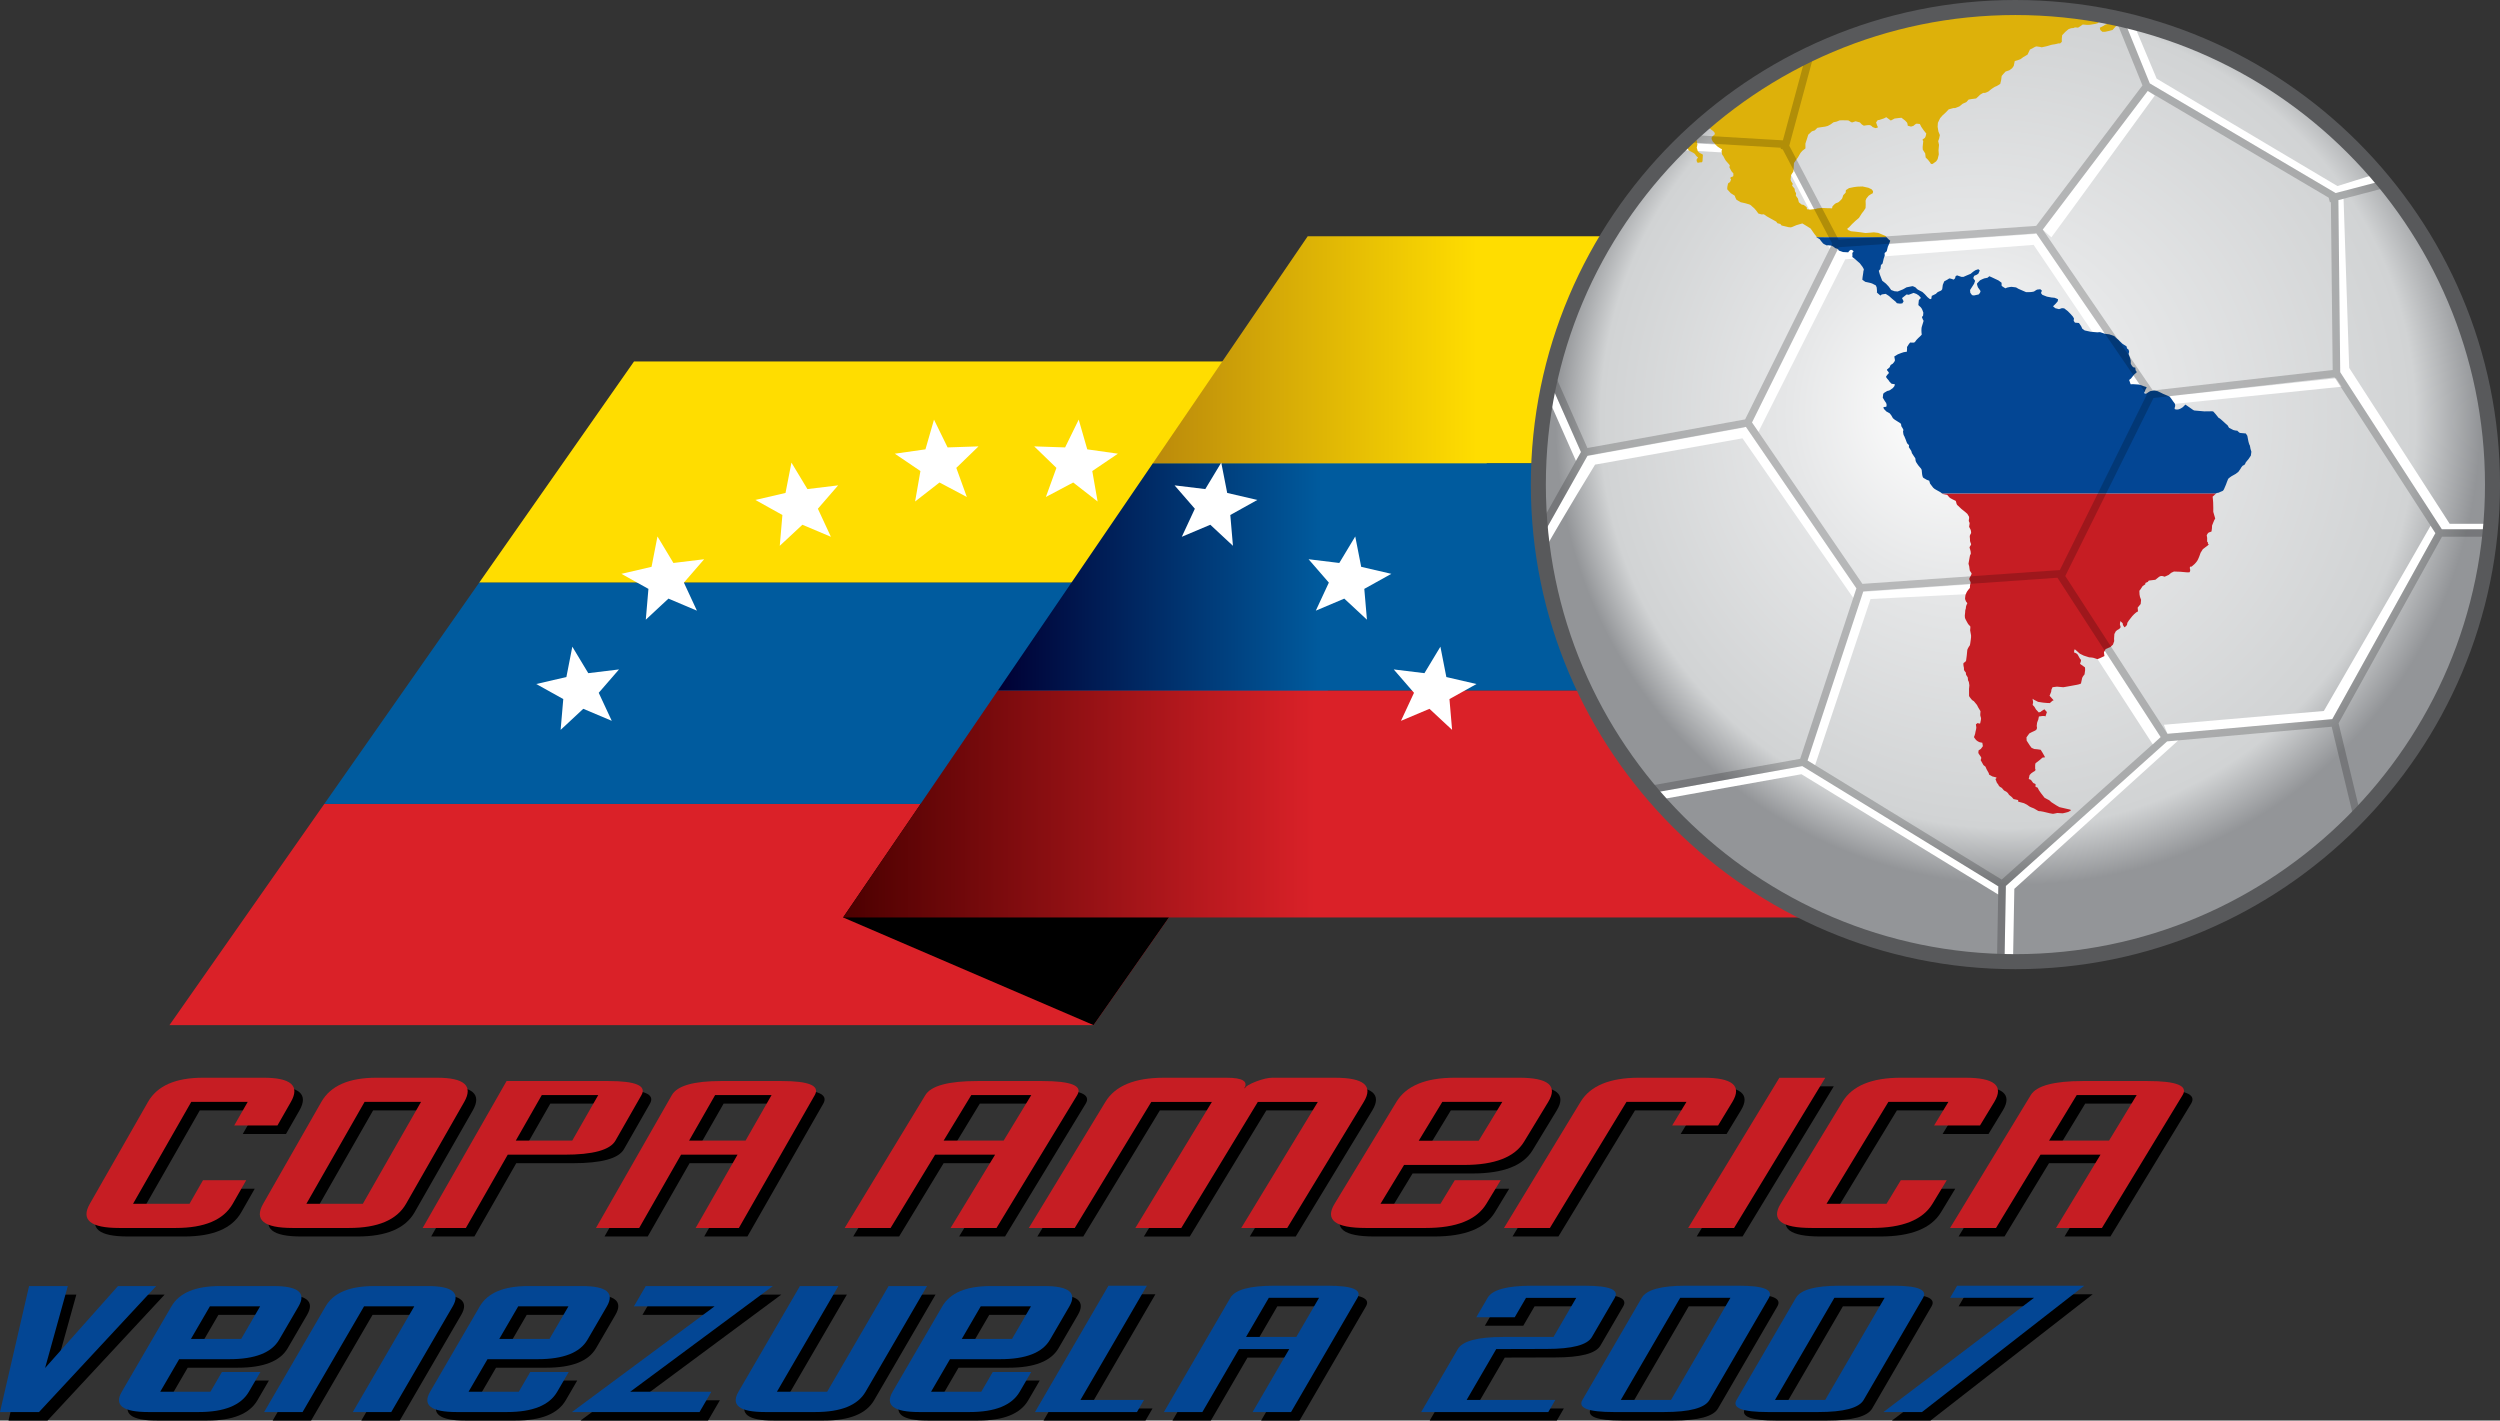 <svg xmlns="http://www.w3.org/2000/svg" xmlns:xlink="http://www.w3.org/1999/xlink" version="1.1" id="Capa_1" x="0px" y="0px" enable-background="new 0 0 180 102.281" xml:space="preserve" viewBox="0 0 180 102.28">
<rect x="0" y="0" width="180" height="102.28" fill="#333333" stroke="none"/>
<g>
	<g>
		<g>
			<g>
				<g>
					<path d="M3.423,102.281H0.614l2.093-9.071h2.79L3.86,99.109l5.249-5.899h2.747L3.423,102.281z"/>
					<path d="M15.766,100.82l0.828-1.423h2.768l-0.828,1.423c-0.565,0.974-1.771,1.461-3.617,1.461h-3.617       c-1.845,0-2.484-0.487-1.919-1.461l3.578-6.15c0.565-0.974,1.728-1.46,3.485-1.46h3.879c1.757,0,2.354,0.486,1.788,1.46       l-1.397,2.402c-0.544,0.936-1.739,1.403-3.583,1.403h-3.617l-1.364,2.345H15.766z M19.342,94.67h-3.616l-1.364,2.345h3.617       L19.342,94.67z"/>
					<path d="M22.4,102.281h-2.768l4.426-7.611c0.565-0.974,1.727-1.46,3.485-1.46h3.879c1.757,0,2.353,0.486,1.787,1.46       l-4.426,7.611h-2.768l4.426-7.611h-3.617L22.4,102.281z"/>
					<path d="M37.965,100.82l0.828-1.423h2.768l-0.828,1.423c-0.566,0.974-1.772,1.461-3.617,1.461H33.5       c-1.845,0-2.485-0.487-1.919-1.461l3.578-6.15c0.566-0.974,1.728-1.46,3.485-1.46h3.879c1.757,0,2.354,0.486,1.788,1.46       l-1.397,2.402c-0.545,0.936-1.739,1.403-3.583,1.403h-3.617l-1.364,2.345H37.965z M41.542,94.67h-3.617l-1.364,2.345h3.617       L41.542,94.67z"/>
					<path d="M47.107,93.21h9.149l-10.269,7.61h5.843l-0.85,1.461h-9.183l10.268-7.611h-5.808L47.107,93.21z"/>
					<path d="M64.593,93.21h2.767l-4.426,7.61c-0.565,0.974-1.771,1.461-3.617,1.461h-3.616c-1.845,0-2.485-0.487-1.919-1.461       l4.427-7.61h2.768l-4.427,7.61h3.617L64.593,93.21z"/>
					<path d="M71.266,100.82l0.827-1.423h2.769l-0.828,1.423c-0.565,0.974-1.771,1.461-3.617,1.461H66.8       c-1.845,0-2.484-0.487-1.919-1.461l3.577-6.15c0.566-0.974,1.728-1.46,3.486-1.46h3.879c1.758,0,2.354,0.486,1.788,1.46       l-1.397,2.402c-0.544,0.936-1.74,1.403-3.583,1.403h-3.617l-1.364,2.345H71.266z M74.843,94.67h-3.617l-1.364,2.345h3.617       L74.843,94.67z"/>
					<path d="M78.406,101.41h4.576l-0.506,0.871h-7.343l5.289-9.095h2.768L78.406,101.41z"/>
					<path d="M93.568,102.281h-2.768l2.639-4.536h-3.618l-2.637,4.536h-2.767l4.783-8.225c0.336-0.58,1.385-0.87,3.143-0.87h3.879       c1.758,0,2.467,0.29,2.13,0.87L93.568,102.281z M95.584,94.057h-3.618l-1.638,2.818h3.617L95.584,94.057z"/>
				</g>
				<g>
					<path d="M102.938,102.281l2.638-4.536c0.337-0.58,1.429-0.87,3.273-0.87h3.617l1.638-2.818h-3.616l-0.814,1.398h-2.766       l0.813-1.398c0.337-0.58,1.385-0.87,3.143-0.87h3.88c1.757,0,2.467,0.29,2.129,0.87l-1.644,2.826       c-0.331,0.569-1.418,0.853-3.264,0.853l-3.621,0.01l-2.132,3.665h6.384l-0.506,0.871H102.938z"/>
					<path d="M118.819,94.057c0.338-0.58,1.385-0.87,3.144-0.87h3.878c1.759,0,2.469,0.29,2.131,0.87l-4.276,7.354       c-0.338,0.581-1.43,0.871-3.274,0.871h-3.615c-1.846,0-2.601-0.29-2.263-0.871L118.819,94.057z M117.312,101.41h3.616       l4.276-7.354h-3.616L117.312,101.41z"/>
					<path d="M129.92,94.057c0.337-0.58,1.385-0.87,3.142-0.87h3.88c1.758,0,2.468,0.29,2.13,0.87l-4.276,7.354       c-0.339,0.581-1.43,0.871-3.273,0.871h-3.616c-1.847,0-2.601-0.29-2.263-0.871L129.92,94.057z M128.411,101.41h3.616       l4.276-7.354h-3.615L128.411,101.41z"/>
					<path d="M138.996,102.281h-2.777l10.842-8.225h-6.04l0.506-0.87h9.15L138.996,102.281z"/>
				</g>
			</g>
			<g>
				<g>
					<path d="M10.193,87.287h4.066l0.969-1.698h3.112l-0.97,1.698c-0.663,1.161-2.032,1.74-4.106,1.74H9.198       c-2.075,0-2.781-0.579-2.117-1.74l4.191-7.337c0.662-1.16,1.982-1.741,3.958-1.741h4.362c1.976,0,2.631,0.581,1.97,1.741       l-0.97,1.696H17.48l0.969-1.696h-4.066L10.193,87.287z"/>
					<path d="M23.751,79.95c0.662-1.16,1.982-1.741,3.958-1.741h4.362c1.976,0,2.631,0.581,1.969,1.741l-4.19,7.337       c-0.664,1.161-2.032,1.74-4.106,1.74h-4.066c-2.074,0-2.78-0.579-2.116-1.74L23.751,79.95z M30.929,79.95h-4.066l-4.19,7.337       h4.065L30.929,79.95z"/>
					<path d="M31.045,89.027l6.042-10.579h7.326c1.976,0,2.77,0.339,2.385,1.013l-1.872,3.277c-0.386,0.677-1.616,1.013-3.69,1.013       h-4.066l-3.014,5.276H31.045z M39.622,79.461l-1.872,3.277h4.066l1.872-3.277H39.622z"/>
					<path d="M53.813,89.027h-3.111l3.014-5.276h-4.067l-3.013,5.276h-3.111l5.464-9.566c0.385-0.674,1.565-1.013,3.542-1.013h4.361       c1.977,0,2.771,0.339,2.385,1.013L53.813,89.027z M56.167,79.461H52.1l-1.872,3.277h4.065L56.167,79.461z"/>
				</g>
				<g>
					<path d="M72.363,89.027h-3.307l3.205-5.276H67.94l-3.204,5.276H61.43l5.81-9.566c0.409-0.674,1.664-1.013,3.763-1.013h4.634       c2.101,0,2.945,0.339,2.535,1.013L72.363,89.027z M74.866,79.461h-4.32l-1.99,3.277h4.321L74.866,79.461z"/>
					<path d="M90.187,79.005c0.101-0.165,0.388-0.34,0.86-0.522c0.471-0.18,0.866-0.273,1.188-0.273h4.493       c2.089,0,2.781,0.581,2.077,1.741l-5.511,9.077h-3.31l5.513-9.077h-4.321l-5.51,9.077H82.36l5.511-9.077h-4.363l-5.512,9.077       H74.69l5.512-9.077c0.705-1.16,2.108-1.741,4.208-1.741h4.519C90.089,78.209,90.508,78.476,90.187,79.005z"/>
					<path d="M104.325,87.287l1.03-1.698h3.306l-1.03,1.698c-0.706,1.161-2.159,1.74-4.363,1.74h-4.319       c-2.204,0-2.955-0.579-2.249-1.74l4.454-7.337c0.703-1.16,2.107-1.741,4.207-1.741h4.633c2.1,0,2.796,0.581,2.092,1.741       l-1.74,2.866c-0.678,1.115-2.116,1.674-4.322,1.674h-4.319l-1.697,2.797H104.325z M108.779,79.95h-4.32l-1.698,2.797h4.318       L108.779,79.95z"/>
					<path d="M108.9,89.027l5.512-9.077c0.704-1.16,2.108-1.741,4.208-1.741h4.632c2.1,0,2.797,0.581,2.093,1.741l-1.029,1.696       h-3.308l1.03-1.696h-4.32l-5.512,9.077H108.9z"/>
					<path d="M122.16,89.027l6.565-10.81h3.307l-6.566,10.81H122.16z"/>
					<path d="M132.123,87.287h4.319l1.03-1.698h3.306l-1.028,1.698c-0.707,1.161-2.161,1.74-4.365,1.74h-4.32       c-2.205,0-2.955-0.579-2.249-1.74l4.453-7.337c0.705-1.16,2.107-1.741,4.207-1.741h4.635c2.101,0,2.796,0.581,2.093,1.741       l-1.031,1.696h-3.306l1.03-1.696h-4.321L132.123,87.287z"/>
					<path d="M151.951,89.027h-3.306l3.202-5.276h-4.319l-3.203,5.276h-3.307l5.81-9.566c0.409-0.674,1.665-1.013,3.765-1.013h4.633       c2.101,0,2.942,0.339,2.535,1.013L151.951,89.027z M154.454,79.461h-4.32l-1.989,3.277h4.318L154.454,79.461z"/>
				</g>
			</g>
		</g>
		<g>
			<g>
				<g>
					<path fill="#034694" d="M2.81,101.667H0l2.093-9.071h2.789l-1.636,5.9l5.249-5.9h2.748L2.81,101.667z"/>
					<path fill="#034694" d="M15.151,100.207l0.828-1.423h2.768l-0.828,1.423c-0.566,0.974-1.772,1.46-3.617,1.46h-3.616       c-1.845,0-2.485-0.486-1.919-1.46l3.578-6.151c0.565-0.973,1.728-1.46,3.485-1.46h3.88c1.757,0,2.353,0.487,1.787,1.46       L20.1,96.458c-0.545,0.937-1.738,1.403-3.583,1.403h-3.617l-1.364,2.346H15.151z M18.729,94.056h-3.617l-1.364,2.346h3.617       L18.729,94.056z"/>
					<path fill="#034694" d="M21.786,101.667h-2.767l4.426-7.611c0.565-0.973,1.728-1.46,3.485-1.46h3.879       c1.758,0,2.353,0.487,1.788,1.46l-4.426,7.611h-2.768l4.426-7.611h-3.617L21.786,101.667z"/>
					<path fill="#034694" d="M37.351,100.207l0.828-1.423h2.768l-0.828,1.423c-0.566,0.974-1.772,1.46-3.617,1.46h-3.616       c-1.845,0-2.485-0.486-1.919-1.46l3.578-6.151c0.566-0.973,1.728-1.46,3.485-1.46h3.879c1.758,0,2.354,0.487,1.788,1.46       l-1.397,2.402c-0.544,0.937-1.738,1.403-3.583,1.403H35.1l-1.365,2.346H37.351z M40.928,94.056h-3.616l-1.364,2.346h3.616       L40.928,94.056z"/>
					<path fill="#034694" d="M46.494,92.596h9.149l-10.27,7.611h5.843l-0.849,1.46h-9.184l10.268-7.611h-5.808L46.494,92.596z"/>
					<path fill="#034694" d="M63.979,92.596h2.768l-4.426,7.611c-0.566,0.974-1.771,1.46-3.617,1.46h-3.617       c-1.845,0-2.483-0.486-1.918-1.46l4.426-7.611h2.768l-4.426,7.611h3.616L63.979,92.596z"/>
					<path fill="#034694" d="M70.651,100.207l0.828-1.423h2.768l-0.828,1.423c-0.566,0.974-1.772,1.46-3.617,1.46h-3.617       c-1.845,0-2.484-0.486-1.918-1.46l3.578-6.151c0.565-0.973,1.727-1.46,3.485-1.46h3.878c1.758,0,2.354,0.487,1.788,1.46       L75.6,96.458c-0.545,0.937-1.739,1.403-3.584,1.403H68.4l-1.365,2.346H70.651z M74.229,94.056h-3.616l-1.364,2.346h3.617       L74.229,94.056z"/>
					<path fill="#034694" d="M77.792,100.796h4.576l-0.505,0.871h-7.344l5.289-9.095h2.768L77.792,100.796z"/>
					<path fill="#034694" d="M92.956,101.667h-2.768l2.638-4.535h-3.617l-2.638,4.535h-2.768l4.783-8.224       c0.337-0.58,1.385-0.871,3.143-0.871h3.879c1.758,0,2.467,0.291,2.13,0.871L92.956,101.667z M94.971,93.443h-3.617       l-1.639,2.817h3.618L94.971,93.443z"/>
				</g>
				<g>
					<path fill="#034694" d="M102.324,101.667l2.639-4.535c0.337-0.58,1.429-0.871,3.272-0.871h3.617l1.638-2.817h-3.615       l-0.814,1.397h-2.768l0.814-1.397c0.337-0.58,1.385-0.871,3.142-0.871h3.88c1.757,0,2.467,0.291,2.13,0.871l-1.645,2.826       c-0.33,0.568-1.417,0.853-3.264,0.853l-3.621,0.01l-2.132,3.664h6.384l-0.505,0.871H102.324z"/>
					<path fill="#034694" d="M118.206,93.443c0.338-0.58,1.386-0.871,3.144-0.871h3.879c1.758,0,2.468,0.291,2.132,0.871       l-4.277,7.353c-0.338,0.582-1.43,0.871-3.273,0.871h-3.617c-1.845,0-2.601-0.289-2.262-0.871L118.206,93.443z M116.698,100.796       h3.616l4.277-7.353h-3.617L116.698,100.796z"/>
					<path fill="#034694" d="M129.308,93.443c0.336-0.58,1.385-0.871,3.142-0.871h3.88c1.758,0,2.467,0.291,2.13,0.871l-4.277,7.353       c-0.338,0.582-1.428,0.871-3.273,0.871h-3.616c-1.846,0-2.6-0.289-2.262-0.871L129.308,93.443z M127.799,100.796h3.615       l4.277-7.353h-3.616L127.799,100.796z"/>
					<path fill="#034694" d="M138.384,101.667h-2.777l10.842-8.224h-6.041l0.507-0.871h9.149L138.384,101.667z"/>
				</g>
			</g>
			<g>
				<g>
					<path fill="#C61D23" d="M9.579,86.673h4.066l0.97-1.698h3.112l-0.97,1.698c-0.664,1.162-2.032,1.741-4.106,1.741H8.584       c-2.075,0-2.78-0.579-2.116-1.741l4.189-7.337c0.662-1.16,1.982-1.74,3.958-1.74h4.362c1.975,0,2.631,0.58,1.969,1.74       l-0.969,1.697h-3.112l0.97-1.697H13.77L9.579,86.673z"/>
					<path fill="#C61D23" d="M23.138,79.336c0.662-1.16,1.981-1.74,3.958-1.74h4.361c1.975,0,2.631,0.58,1.969,1.74l-4.19,7.337       c-0.664,1.162-2.031,1.741-4.106,1.741h-4.065c-2.074,0-2.78-0.579-2.117-1.741L23.138,79.336z M30.314,79.336H26.25       l-4.19,7.337h4.065L30.314,79.336z"/>
					<path fill="#C61D23" d="M30.432,88.414l6.042-10.58H43.8c1.976,0,2.771,0.34,2.385,1.013l-1.872,3.277       c-0.387,0.677-1.616,1.014-3.69,1.014h-4.066l-3.014,5.276H30.432z M39.007,78.847l-1.871,3.277h4.065l1.872-3.277H39.007z"/>
					<path fill="#C61D23" d="M53.199,88.414h-3.111l3.014-5.276h-4.066l-3.014,5.276H42.91l5.464-9.567       c0.386-0.673,1.566-1.013,3.542-1.013h4.361c1.976,0,2.771,0.34,2.386,1.013L53.199,88.414z M55.552,78.847h-4.065       l-1.872,3.277h4.065L55.552,78.847z"/>
				</g>
				<g>
					<path fill="#C61D23" d="M71.749,88.414h-3.306l3.204-5.276h-4.32l-3.204,5.276h-3.306l5.809-9.567       c0.41-0.673,1.664-1.013,3.763-1.013h4.635c2.1,0,2.944,0.34,2.535,1.013L71.749,88.414z M74.251,78.847h-4.32l-1.99,3.277       h4.32L74.251,78.847z"/>
					<path fill="#C61D23" d="M89.573,78.392c0.101-0.166,0.388-0.341,0.861-0.523c0.47-0.18,0.866-0.272,1.188-0.272h4.494       c2.086,0,2.78,0.58,2.074,1.74l-5.51,9.078h-3.31l5.514-9.078h-4.32l-5.512,9.078h-3.306l5.511-9.078h-4.363l-5.512,9.078       h-3.306l5.512-9.078c0.704-1.16,2.108-1.74,4.208-1.74h4.519C89.477,77.596,89.896,77.861,89.573,78.392z"/>
					<path fill="#C61D23" d="M103.713,86.673l1.03-1.698h3.306l-1.03,1.698c-0.706,1.162-2.159,1.741-4.364,1.741h-4.318       c-2.205,0-2.956-0.579-2.248-1.741l4.453-7.337c0.702-1.16,2.107-1.74,4.206-1.74h4.634c2.1,0,2.795,0.58,2.092,1.74       l-1.74,2.867c-0.678,1.114-2.117,1.673-4.322,1.673h-4.319l-1.698,2.797H103.713z M108.166,79.336h-4.32l-1.697,2.797h4.318       L108.166,79.336z"/>
					<path fill="#C61D23" d="M108.288,88.414l5.511-9.078c0.704-1.16,2.108-1.74,4.208-1.74h4.633c2.1,0,2.796,0.58,2.092,1.74       l-1.029,1.697h-3.307l1.029-1.697h-4.319l-5.513,9.078H108.288z"/>
					<path fill="#C61D23" d="M121.548,88.414l6.565-10.811h3.305l-6.564,10.811H121.548z"/>
					<path fill="#C61D23" d="M131.51,86.673h4.32l1.029-1.698h3.307l-1.028,1.698c-0.707,1.162-2.162,1.741-4.366,1.741h-4.32       c-2.204,0-2.954-0.579-2.249-1.741l4.454-7.337c0.704-1.16,2.107-1.74,4.207-1.74h4.635c2.101,0,2.796,0.58,2.092,1.74       l-1.03,1.697h-3.306l1.031-1.697h-4.322L131.51,86.673z"/>
					<path fill="#C61D23" d="M151.339,88.414h-3.306l3.203-5.276h-4.32l-3.203,5.276h-3.307l5.809-9.567       c0.409-0.673,1.665-1.013,3.766-1.013h4.634c2.099,0,2.941,0.34,2.533,1.013L151.339,88.414z M153.841,78.847h-4.319       l-1.989,3.277h4.318L153.841,78.847z"/>
				</g>
			</g>
		</g>
	</g>
	<g>
		<g>
			<g>
				<polygon fill="#DA2128" points="89.887,57.881 23.351,57.881 12.201,73.809 78.736,73.809     "/>
				<polygon points="89.887,57.881 66.294,57.881 60.705,66.057 78.736,73.809     "/>
				<polygon fill="#FFDD00" points="112.185,26.027 45.649,26.027 34.5,41.954 101.036,41.954     "/>
				<polygon fill="#005B9E" points="101.036,41.954 34.5,41.954 23.351,57.881 89.887,57.881     "/>
				
					<linearGradient id="SVGID_1_" gradientUnits="userSpaceOnUse" x1="-1553.281" y1="1060.094" x2="-1638.217" y2="1060.094" gradientTransform="matrix(1 0 0 1 1698.922 -1002.212)">
					<stop offset="0.6" style="stop-color:#DA2128"/>
					<stop offset="1" style="stop-color:#4C0000"/>
				</linearGradient>
				<polygon fill="url(#SVGID_1_)" points="138.392,49.707 71.855,49.707 60.705,66.057 145.641,66.057     "/>
				
					<linearGradient id="SVGID_2_" gradientUnits="userSpaceOnUse" x1="-1538.233" y1="1027.397" x2="-1615.918" y2="1027.397" gradientTransform="matrix(1 0 0 1 1698.922 -1002.212)">
					<stop offset="0.7" style="stop-color:#FFDD00"/>
					<stop offset="1" style="stop-color:#BB8A0B"/>
				</linearGradient>
				<polygon fill="url(#SVGID_2_)" points="160.688,17.012 94.154,17.012 83.004,33.359 149.541,33.359     "/>
				
					<linearGradient id="SVGID_3_" gradientUnits="userSpaceOnUse" x1="-1549.381" y1="1043.744" x2="-1627.067" y2="1043.744" gradientTransform="matrix(1 0 0 1 1698.922 -1002.212)">
					<stop offset="0.7" style="stop-color:#005B9E"/>
					<stop offset="1" style="stop-color:#000034"/>
				</linearGradient>
				<polygon fill="url(#SVGID_3_)" points="149.541,33.359 83.004,33.359 71.855,49.707 138.392,49.707     "/>
			</g>
			<g>
				<g>
					<polygon fill="#FFFFFF" points="67.248,30.214 68.227,32.214 70.453,32.139 68.854,33.688 69.612,35.783 67.644,34.74        65.887,36.108 66.271,33.915 64.426,32.666 66.632,32.353      "/>
					<polygon fill="#FFFFFF" points="77.667,30.214 78.283,32.353 80.489,32.666 78.644,33.915 79.028,36.108 77.271,34.74        75.303,35.783 76.062,33.688 74.462,32.139 76.688,32.214      "/>
				</g>
				<g>
					<polygon fill="#FFFFFF" points="56.984,33.308 58.134,35.214 60.345,34.946 58.887,36.629 59.825,38.649 57.773,37.782        56.143,39.298 56.333,37.08 54.387,35.996 56.557,35.492      "/>
					<polygon fill="#FFFFFF" points="87.93,33.308 88.358,35.492 90.529,35.996 88.582,37.08 88.772,39.298 87.142,37.782        85.09,38.649 86.029,36.629 84.569,34.946 86.781,35.214      "/>
				</g>
				<g>
					<polygon fill="#FFFFFF" points="47.338,38.625 48.487,40.534 50.699,40.265 49.24,41.948 50.178,43.968 48.127,43.1        46.497,44.618 46.687,42.399 44.74,41.316 46.911,40.812      "/>
					<polygon fill="#FFFFFF" points="97.578,38.625 98.006,40.812 100.176,41.316 98.229,42.399 98.42,44.618 96.788,43.1        94.738,43.968 95.677,41.948 94.217,40.265 96.429,40.534      "/>
				</g>
				<g>
					<polygon fill="#FFFFFF" points="41.207,46.561 42.356,48.468 44.568,48.199 43.108,49.882 44.047,51.9 41.996,51.034        40.365,52.551 40.556,50.332 38.609,49.249 40.78,48.746      "/>
					<polygon fill="#FFFFFF" points="103.709,46.561 104.137,48.747 106.307,49.25 104.361,50.333 104.551,52.551 102.921,51.035        100.87,51.901 101.808,49.882 100.348,48.199 102.56,48.468      "/>
				</g>
			</g>
		</g>
		<g>
			<g>
				
					<radialGradient id="SVGID_4_" cx="-1553.65" cy="1032.623" r="33.28" fx="-1559.6" fy="1031.541" gradientTransform="matrix(1 0 0 1 1698.922 -1002.212)" gradientUnits="userSpaceOnUse">
					<stop offset="0" style="stop-color:#FFFFFF"/>
					<stop offset="0.382" style="stop-color:#E6E7E8"/>
					<stop offset="0.882" style="stop-color:#D1D3D4"/>
					<stop offset="1" style="stop-color:#939598"/>
				</radialGradient>
				<circle fill="url(#SVGID_4_)" cx="145.109" cy="34.891" r="34.35"/>
			</g>
			<path fill="#FFFFFF" d="M168.194,27.233l-12.081,1.302c-0.482,0.072-0.853,0.125-1.076,0.153l-3.042,6.137l2.997-5.585     l13.607-1.397C168.598,27.837,168.196,27.237,168.194,27.233z M155.144,6.88c-0.029-0.018-0.495-0.327-0.507-0.333     c-0.26,0.343-6.644,8.777-7.559,9.985l0.621,0.557C149.058,15.256,154.031,8.405,155.144,6.88z M167.315,51.191     c-0.248,0.022-9.494,0.816-11.518,0.993l0.261,0.65c1.397-0.124,11.604-1.031,11.865-1.055     c0.135-0.244,7.272-13.116,7.425-13.391c-0.021-0.033-0.146-0.227-0.345-0.535C173.919,39.775,167.44,50.966,167.315,51.191z      M179.148,37.713h-2.772l-7.235-11.225l-0.405-12.171l0.062-0.024l-0.434,0.113l0.132,12.393l7.315,11.307h3.344     C179.148,37.922,179.144,37.769,179.148,37.713z M134.146,42.614c-0.512,1.551-3.885,11.778-4.003,12.144     c0.038,0.023,0.234,0.144,0.543,0.332c0.537-1.61,3.552-10.62,3.994-11.961l13.109-0.665c0.942,1.455,6.108,9.431,7.215,11.139     c0.151-0.135,0.535-0.509,0.563-0.532c-0.223-0.341-6.32-9.757-7.409-11.438C147.017,41.712,135.404,42.526,134.146,42.614z      M130.594,4.313l-0.01,0.004c-0.034,0.016-0.067,0.032-0.101,0.048c-0.625,2.313-1.388,5.137-1.655,6.125l0.063,0.121     C129.261,9.243,130.02,6.438,130.594,4.313z M126.61,31.087c1.044-2.107,6.128-12.171,6.248-12.415     c0.299-0.021,13.263-1.02,13.563-1.042c0.157,0.231,6.748,9.994,7.775,11.495c0.111-0.225,0.354-0.674,0.366-0.701     c-0.175-0.253-7.783-11.374-7.953-11.622c-0.005,0.001-0.023,0.002-0.038,0.003l-0.029,0.039l-14.165,0.993     c-0.357,0.721-6.102,12.309-6.234,12.579C126.154,30.435,126.535,30.98,126.61,31.087z M113.83,32.547l-2.217-5.004     c-0.088,0.23-0.271,0.578-0.309,0.752l2.166,4.89L113.83,32.547z M144.422,63.789l-0.097,5.431     c-0.067-0.002-0.136-0.005-0.203-0.006v0.401c0.18,0.008,0.631-0.193,0.812-0.188l0.098-5.431l11.804-10.689l-0.802,0.072     L144.422,63.789z M169.712,58.851l0.037,0.163c0.151-0.153-0.006,0.321,0.144,0.167l-0.107-0.407     C169.761,58.8,169.736,58.825,169.712,58.851z M152.931,1.447l1.853,4.558l13.381,7.896l3.335-0.873     c-0.177-0.157-0.438-0.354-0.532-0.467l-2.672,0.834l-13.016-7.731l-1.758-4.192c-0.215-0.05-0.725-0.401-0.94-0.447     c0.051,0.124,0.103,0.251,0.152,0.377C152.799,1.417,152.865,1.431,152.931,1.447z M179.209,38.647h-0.03     c0.011,0.265,0.02,0.5,0.012,0.572C179.19,39.222,179.201,38.893,179.209,38.647z M128.145,11.301l0.153,0.042     c0.417,0.795,2.779,5.297,3.444,6.563l0.179-0.36c-0.432-0.82-3.115-5.934-3.562-6.787l-0.153-0.041l0.009-0.034l-6.529-0.384     c-0.122,0.114-0.242,0.232-0.364,0.348c-0.056,0.055-0.113,0.108-0.169,0.162c2.478,0.146,6.491,0.382,7.014,0.413     L128.145,11.301z M119.607,56.98l-1.154,0.23l0.005,0.004c0.131,0.161,0.266,0.315,0.399,0.473l10.847-1.944l14.166,8.66     l0.011-0.587l-14.115-8.656L119.607,56.98z M133.434,43.049l0.228-0.688l-7.956-11.625c-0.026,0.004-0.074,0.014-0.106,0.02     l-0.012,0.024l-11.295,2.049c-0.154,0.275-1.868,3.317-3.315,5.884c0-0.003-0.001-0.006-0.001-0.009     c-0.021-0.177-0.034-0.355-0.051-0.533l-0.098,0.179c0,0.004,0.002,0.008,0.002,0.012c0.025,0.309,0.06,0.464,0.094,0.771     c0,0.002,0.271,0.47,0.271,0.473c1.486-2.637,3.581-6.029,3.651-6.153c0.227-0.042,9.213-1.639,10.614-1.894L133.434,43.049z"/>
			<g>
				<path fill="#C61D23" d="M139.815,35.526c0.022,0.017,0.047,0.038,0.061,0.042c0.035,0.015,0.321,0.061,0.321,0.061      s0.104,0.11,0.158,0.182c0.058,0.072,0.457,0.252,0.457,0.252s0.049,0.138,0.064,0.217c0.02,0.079,0.115,0.143,0.115,0.143      l0.229,0.221l0.271,0.215l0.165,0.146c0,0,0.062,0.129,0.097,0.167c0.034,0.034,0.02,0.169,0.02,0.169s-0.042,0.173-0.007,0.21      c0.035,0.035,0.048,0.137,0.048,0.137l-0.037,0.243c0,0,0.063,0.127,0.096,0.185c0.032,0.059,0.056,0.229,0.049,0.261      c-0.002,0.032-0.114,0.158-0.1,0.259c0.015,0.102,0.024,0.258,0.02,0.301c-0.004,0.046,0.079,0.242,0.079,0.242      s-0.008,0.065-0.081,0.159c-0.071,0.096-0.01,0.09,0.044,0.361c0.049,0.272-0.034,0.199-0.046,0.298      c-0.009,0.098-0.104,0.536-0.106,0.581c-0.004,0.043,0.047,0.17,0.047,0.17l0.044,0.316c0,0,0.02,0.072,0.099,0.165      c0.082,0.096-0.019,0.166-0.022,0.211c-0.005,0.043-0.118,0.167-0.111,0.246c0.003,0.078,0.073,0.151,0.09,0.23      c0.017,0.08-0.013,0.132-0.032,0.197c-0.02,0.067-0.011,0.212-0.011,0.212s-0.224,0.259-0.245,0.334      c-0.02,0.076-0.08,0.149-0.084,0.225c-0.012,0.08-0.016,0.123-0.021,0.188c-0.007,0.068,0.026,0.126,0.057,0.207      c0.029,0.081,0.045,0.049,0.089,0.13c0.041,0.083-0.037,0.097-0.04,0.141c-0.004,0.046-0.05,0.11-0.047,0.198      c0.005,0.091-0.05,0.14-0.049,0.252c0.002,0.112-0.014,0.133-0.018,0.209c-0.012,0.078-0.018,0.154-0.003,0.257      c0.015,0.102,0.127,0.256,0.179,0.371c0.052,0.118,0.168,0.216,0.202,0.252c0.033,0.037-0.008,0.211-0.005,0.29      c0.007,0.079,0.04,0.228,0.065,0.363c0.023,0.136-0.048,0.462-0.061,0.607c-0.014,0.144-0.082,0.193-0.082,0.193      s-0.12,0.19-0.126,0.255c-0.007,0.067-0.035,0.353-0.038,0.388c-0.003,0.033-0.044,0.308-0.049,0.374      c-0.008,0.065-0.128,0.146-0.167,0.165c-0.04,0.019-0.025,0.096-0.028,0.141c-0.006,0.043,0.032,0.181,0.032,0.181      s0.018,0.078,0.009,0.157c-0.006,0.076,0.132,0.212,0.132,0.212l0.022,0.168l0.118,0.188l0.021,0.204      c0,0,0.021,0.033,0.05,0.105c0.03,0.071,0.021,0.158,0.042,0.227c0.018,0.068-0.018,0.142-0.02,0.299      c-0.003,0.156-0.002,0.425,0.002,0.492c0.008,0.065,0.092,0.14,0.157,0.234c0.063,0.096,0.188,0.152,0.188,0.152l0.225,0.273      l0.095,0.187c0,0,0.132,0.215,0.151,0.248c0.023,0.035-0.012,0.124-0.009,0.256c-0.004,0.133,0.055,0.184,0.057,0.292      c0,0.112-0.023,0.11-0.031,0.189c-0.006,0.075-0.044,0.173-0.044,0.173l-0.186-0.038l-0.062,0.052l-0.049,0.039      c0,0,0.022,0.157,0.031,0.225c0.003,0.067-0.031,0.188-0.031,0.188s-0.047,0.172-0.053,0.252      c-0.01,0.077-0.087,0.247-0.087,0.247s0.053,0.106,0.144,0.204c0.093,0.095,0.215,0.153,0.262,0.169      c0.05,0.014,0.197,0.038,0.197,0.038l0.04,0.248l-0.146,0.197l-0.165,0.108l-0.017,0.188c0,0,0.097,0.165,0.177,0.264      c0.081,0.094-0.011,0.242-0.011,0.242l0.204,0.363l0.143,0.112l0.081,0.186l0.16,0.284l0.017,0.099l0.24,0.135      c0,0,0.15,0.034,0.26,0.065s-0.038,0.119-0.038,0.119l0.101,0.266l0.101,0.133c0,0,0.031,0.104,0.124,0.166      c0.095,0.064,0.131,0.057,0.175,0.127c0.045,0.07,0.126,0.156,0.212,0.185c0.084,0.029,0.188,0.142,0.188,0.142l0.075,0.118      l0.211,0.172l0.114,0.134l0.334,0.074l0.001,0.112l0.42,0.114l0.216,0.11l0.177,0.127c0,0,0.204,0.106,0.255,0.111      c0.051,0.004,0.347,0.197,0.383,0.213c0.037,0.017,0.15,0.014,0.15,0.014s0.387,0.066,0.434,0.092s0.434,0.096,0.472,0.099      c0.039,0.003,0.308-0.063,0.308-0.063s0.353,0.022,0.391,0.026c0.038,0.003,0.404-0.101,0.404-0.101l0.188-0.107l-0.034-0.056      l-0.406-0.092l-0.387-0.09l-0.211-0.12l-0.368-0.235l-0.144-0.133l-0.348-0.187l-0.258-0.333l-0.151-0.216l-0.086-0.176      l-0.158-0.068l0.008-0.188l-0.17-0.082l-0.168-0.226l-0.157-0.062l0.062-0.283l0.115-0.122l0.137-0.1      c0,0,0.093-0.035,0.151-0.098c0.055-0.063-0.002-0.134-0.002-0.134l0.001-0.279l0.026-0.119l0.301-0.23l0.198-0.173l0.189-0.026      l-0.161-0.292l-0.154-0.247l-0.248-0.037l-0.215-0.019l-0.194-0.085l-0.124-0.163l-0.23-0.356l-0.014-0.234l0.207-0.284      l0.16-0.084l0.24-0.111l0.094-0.06c0,0,0.073-0.093,0.055-0.187c-0.018-0.089-0.018-0.088-0.018-0.088s0.018-0.166,0.024-0.223      c0.005-0.056,0.087-0.236,0.087-0.236l0.047-0.23l0.243-0.034l0.178,0.002l0.049,0.03l0.106-0.317l-0.184-0.202      c0,0-0.026,0.029-0.133,0.087c-0.109,0.057-0.125,0.098-0.125,0.098l-0.144,0.045l-0.204-0.219l-0.108-0.188l-0.128-0.132      l0.032-0.2l-0.038-0.248l0.107,0.076l0.289,0.148l0.36,0.056l0.289,0.026l0.199,0.006l0.183-0.163l0.09-0.037l-0.294-0.326      l0.116-0.292l0.016-0.141l0.081-0.183l0.318-0.039l0.464,0.041l0.297-0.052c0,0,0.503-0.088,0.694-0.127      c0.195-0.038,0.274-0.088,0.274-0.088s0.067-0.284,0.08-0.373c0.005-0.091,0.178-0.285,0.178-0.285s0.033-0.208,0.042-0.307      c0.01-0.1-0.017-0.203-0.017-0.203s-0.224-0.165-0.308-0.217c-0.084-0.051-0.004-0.088,0.023-0.231      c0.026-0.141-0.038-0.125-0.038-0.125s-0.109-0.167-0.175-0.305c-0.061-0.14-0.282-0.193-0.282-0.193s0.002-0.021,0.015-0.154      c0.014-0.132,0.126,0,0.126,0l0.279,0.246l0.277,0.137l0.382,0.123c0,0,0.149,0.014,0.226,0.02      c0.076,0.007,0.148,0.036,0.148,0.036l0.232,0.077l0.183-0.074l0.319-0.15l-0.036-0.272l0.126-0.232l0.341-0.148l0.183-0.172      l0.089-0.249l-0.009-0.18l0.022-0.333l0.105-0.201c0,0,0.153-0.132,0.204-0.138c0.051-0.007,0.142-0.155,0.142-0.155      l-0.054-0.206l0.034-0.23l0.163,0.147l0.025,0.137l0.11,0.165l0.124-0.099l0.06-0.096l0.022-0.132l0.107-0.167l0.247-0.314      l0.139-0.144l0.14-0.121l0.133-0.078l-0.024-0.27l0.216-0.259l0.03-0.3l-0.08-0.217l-0.032-0.17l-0.012-0.268l0.069-0.082      l0.167-0.253l0.19-0.127l0.012-0.101l0.169-0.074l0.072-0.095l0.474-0.058c0,0,0.15-0.121,0.262-0.21      c0.11-0.09,0.258-0.057,0.258-0.057l0.148,0.047l0.29-0.13l0.18-0.151l0.199-0.093l0.456,0.017l0.325,0.029l0.127,0.011      c0,0,0.124,0.01,0.189,0.004c0.062-0.005,0.077-0.169,0.077-0.169s-0.069-0.196,0-0.234c0.066-0.039,0.089-0.003,0.089-0.003      l0.222-0.193c0,0,0.15-0.153,0.202-0.25c0.047-0.096,0.046-0.084,0.046-0.084s0.078-0.171,0.096-0.226      c0.02-0.054,0.088-0.249,0.088-0.249l0.166-0.264c0,0,0.18-0.129,0.344-0.258c0.164-0.131,0.007-0.068,0.017-0.177      c0.011-0.11-0.045-0.071-0.055-0.105c-0.005-0.034,0.003-0.267,0.003-0.267l-0.032-0.194c0,0,0.084-0.181,0.149-0.196      c0.065-0.017,0.195-0.072,0.195-0.072l0.031-0.219l0.01-0.212l0.086-0.216l0.067-0.161l0.073-0.127l-0.139-0.48l0.001-0.289      c0,0-0.014-0.369-0.01-0.402s-0.012-0.146-0.012-0.146l-0.025-0.258l0.253-0.232H139.815z"/>
				<path fill="#034694" d="M131.017,17.218c0,0,0.164,0.237,0.233,0.299c0.071,0.063,0.036,0.037,0.229,0.131      c0.191,0.095,0.049,0.004,0.049,0.004s0.09,0.008,0.265,0.024c0.176,0.015,0.336,0.186,0.336,0.186l0.194,0.061l0.077,0.118      l0.295,0.105l0.377,0.022c0,0,0.062-0.117,0.151-0.165c0.099-0.048,0.2,0.051,0.2,0.051l0.033,0.07l-0.087,0.081l0.007,0.19      l-0.008,0.111l0.173,0.127l0.177,0.16l0.188,0.161l0.199,0.262c0,0,0.066,0.107,0.085,0.155c0.023,0.045-0.022,0.14-0.022,0.14      l-0.015,0.134l-0.047,0.309l-0.018,0.187l0.213,0.151c0,0,0.312,0.072,0.349,0.075c0.036,0.004,0.146,0.046,0.146,0.046      l0.264,0.137l0.063,0.149l0.023,0.269l-0.011,0.089l0.092,0.086l0.166,0.137l0.094-0.081l0.284-0.041l0.239,0.154l0.22,0.198      l0.256,0.211l0.092,0.111l0.226,0.029l0.165-0.018l0.091-0.149l-0.114-0.232l0.176-0.14l0.152-0.122l0.149,0.025l0.355-0.136      l0.207,0.074l0.155,0.102c0,0,0.07,0.062,0.138,0.146s-0.021,0.077-0.021,0.077l-0.1,0.125c0,0-0.018,0.165-0.022,0.198      c-0.003,0.033-0.014,0.155-0.014,0.155s0.084,0.074,0.161,0.147c0.08,0.074,0.132,0.212,0.132,0.212l0.067,0.186l-0.02,0.221      l-0.085,0.092l0.062,0.162l0.062,0.116c0,0-0.112,0.38-0.13,0.423c-0.019,0.043-0.022,0.133-0.022,0.133      s-0.014,0.22-0.001,0.254c0.008,0.036,0.019,0.18,0.019,0.18l-0.126,0.134l-0.111,0.102c0,0-0.198,0.194-0.202,0.228      c-0.004,0.032-0.112,0.111-0.112,0.111l-0.287-0.003l-0.091,0.115l-0.134,0.211l0.007,0.056l-0.014,0.276l-0.231,0.036      l-0.183,0.061l-0.236,0.091l-0.257,0.155l0.049,0.271c0,0-0.022,0.088-0.077,0.151c-0.058,0.06-0.074,0.092-0.074,0.092      s-0.173,0.097-0.177,0.129c-0.005,0.032-0.032,0.064-0.038,0.098c-0.002,0.032-0.057,0.083-0.166,0.164      c-0.108,0.079,0.002,0.11,0.055,0.204c0.054,0.095,0.044,0.082,0.044,0.082s-0.237,0.237-0.206,0.294      c0.031,0.058,0.075,0.119,0.156,0.203c0.081,0.086,0.088,0.129,0.088,0.129l0.15,0.148c0,0,0.113,0.021,0.188,0.028      c0.072,0.006,0.043,0.058,0.043,0.058l-0.035,0.097l-0.112,0.136c0,0-0.084,0.048-0.153,0.108      c-0.068,0.061-0.195,0.084-0.236,0.09c-0.036,0.009-0.106,0.07-0.199,0.117c-0.094,0.047-0.103,0.125-0.103,0.125      s-0.009,0.089-0.012,0.12c-0.002,0.034-0.015,0.124-0.015,0.124s0.068,0.116,0.133,0.223c0.066,0.106,0.11,0.155,0.11,0.155      l0.038,0.149l-0.028,0.129l-0.14,0.011l-0.078,0.038l0.064,0.127c0,0,0.092,0.074,0.136,0.136      c0.047,0.059,0.049,0.037,0.049,0.037l0.214,0.12l0.113,0.143l0.12,0.21l0.139,0.113c0,0,0.311,0.194,0.393,0.247      c0.084,0.052,0.069,0.207,0.069,0.207s0.109,0.165,0.141,0.235c0.03,0.069-0.015,0.144-0.015,0.144s0.026,0.256,0.06,0.294      c0.037,0.037,0.043,0.093,0.072,0.151c0.032,0.059,0.093,0.232,0.093,0.232s0.067,0.206,0.105,0.219      c0.037,0.016,0.102,0.11,0.102,0.11l-0.013,0.132l0.176,0.272l0.046,0.161l0.154,0.237l0.089,0.13c0,0,0.015,0.113,0.021,0.169      s0.078,0.196,0.184,0.328c0.1,0.132,0.135,0.156,0.203,0.241c0.066,0.083,0.059,0.161,0.071,0.297      c0.011,0.134,0.014,0.123,0.014,0.123s0.029,0.215,0.089,0.251c0.058,0.041,0.252,0.146,0.252,0.146l0.169,0.06l0.059,0.207      c0,0,0.201,0.262,0.224,0.296c0.021,0.036,0.173,0.139,0.236,0.166c0.061,0.027,0.252,0.135,0.288,0.16      c0.023,0.017,0.066,0.053,0.106,0.084h19.748l0.025-0.023l0.155-0.029c0,0,0.239-0.114,0.279-0.121      c0.038-0.007,0.102-0.125,0.102-0.125l0.147-0.343c0,0,0.123-0.346,0.153-0.4c0.03-0.05,0.234-0.189,0.234-0.189l0.292-0.164      l0.204-0.149l0.149-0.21c0,0,0.128-0.255,0.229-0.269c0.104-0.014,0.16-0.208,0.16-0.208l0.215-0.261l0.153-0.23      c0,0,0.034-0.242,0.037-0.277c0.003-0.032-0.072-0.184-0.083-0.318c-0.013-0.136-0.036-0.15-0.057-0.184      c-0.021-0.035-0.076-0.252-0.076-0.252l-0.076-0.395l-0.109-0.166c0,0-0.15-0.015-0.2-0.019      c-0.053-0.004-0.163-0.014-0.216-0.02c-0.048-0.003-0.197-0.162-0.197-0.162l-0.136-0.012l-0.15-0.036l-0.311-0.161l-0.1-0.175      c0,0-0.278-0.237-0.429-0.383c-0.151-0.147-0.216-0.153-0.216-0.153s-0.113-0.132-0.213-0.265      c-0.104-0.131-0.14-0.146-0.16-0.182c-0.019-0.035-0.156-0.035-0.223-0.029c-0.064,0.004-0.432,0.006-0.432,0.006      s-0.363-0.032-0.399-0.035c-0.038-0.004-0.279-0.024-0.328-0.029c-0.049-0.005-0.249-0.156-0.249-0.156l-0.391-0.27      c0,0-0.131,0.135-0.183,0.186c-0.055,0.05-0.218,0.138-0.321,0.162c-0.104,0.023-0.227,0.002-0.264-0.024      c-0.035-0.025,0.034-0.219,0.034-0.219s0.003-0.145-0.042-0.195c-0.05-0.048-0.189-0.26-0.189-0.26l-0.17-0.226l-0.472-0.198      c0,0-0.348-0.176-0.398-0.192c-0.049-0.017-0.261-0.045-0.261-0.045s-0.23,0.036-0.271,0.044      c-0.036,0.008-0.282,0.185-0.282,0.185l-0.148-0.035l0.091-0.26c0,0,0.086-0.125,0.088-0.158      c0.003-0.033-0.207-0.086-0.207-0.086l-0.342-0.119l-0.438-0.029l-0.167,0.009l-0.108-0.311l0.137-0.11l0.206-0.261l0.209-0.193      l-0.088-0.139l-0.021-0.193l-0.125-0.01l-0.102-0.088l-0.101-0.174v-0.225l-0.058-0.216l-0.096-0.264l0.036-0.153l-0.032-0.148      l-0.118-0.098l-0.035-0.148l-0.286-0.181l-0.195-0.185l-0.094-0.097l-0.139-0.113l-0.176-0.17l-0.354-0.121l-0.312-0.039      l-0.355-0.12l-0.189,0.016l-0.179-0.015l-0.299-0.027l-0.434-0.093l-0.176-0.128l-0.076-0.172l-0.163-0.238l-0.288-0.025      l-0.09-0.131l0.019-0.177l-0.088-0.141l-0.184-0.206l-0.184-0.184l-0.247-0.189l-0.162-0.015l-0.21,0.072l-0.271-0.069      l-0.161-0.137l0.197-0.194l0.14-0.165c0,0,0.012-0.099,0.025-0.131c0.015-0.032-0.253-0.124-0.253-0.124l-0.224-0.02      l-0.324-0.062l-0.33-0.129l-0.099-0.131l0.066-0.172l-0.114-0.1l-0.23,0.025c0,0-0.177,0.095-0.204,0.126      c-0.026,0.032-0.271,0.054-0.271,0.054l-0.317,0.005l-0.546-0.237l-0.18-0.105l-0.325-0.041l-0.116,0.012l-0.194,0.039      l-0.132,0.055c0,0-0.273-0.158-0.271-0.191c0.004-0.033-0.004-0.212-0.004-0.212l-0.223-0.164l-0.47-0.222l-0.185-0.081      l-0.136,0.11l-0.234,0.046c0,0-0.274,0.109-0.305,0.14c-0.026,0.032-0.183,0.194-0.213,0.227      c-0.025,0.031,0.063,0.272,0.063,0.272s0.089,0.131,0.167,0.237c0.077,0.107-0.118,0.281-0.118,0.281l-0.336,0.072l-0.135-0.024      l-0.125-0.168l-0.018-0.201L142,20.638l0.135-0.211l0.072-0.205l-0.134-0.201l0.068-0.162l0.195-0.082l0.11-0.08l0.096-0.224      l-0.103-0.09l-0.21,0.072l-0.162,0.108l-0.181,0.151c0,0-0.199,0.083-0.264,0.11c-0.066,0.027-0.252,0.111-0.252,0.111      l-0.151-0.002l-0.305-0.105l-0.104,0.046l-0.047,0.165l-0.093,0.091c0,0-0.04-0.004-0.147-0.048      c-0.112-0.043-0.176-0.036-0.176-0.036l-0.12,0.078l-0.242,0.134l-0.103,0.248l-0.042,0.318l-0.075,0.094l-0.248,0.111      l-0.142,0.133l-0.29,0.141c0,0-0.021,0.189-0.036,0.221c-0.018,0.032-0.127-0.012-0.127-0.012l-0.149-0.125l-0.184-0.204      l-0.174-0.161c0,0-0.252-0.134-0.312-0.161c-0.063-0.027-0.174-0.16-0.174-0.16s-0.192-0.106-0.235-0.099      c-0.035,0.008-0.424,0.085-0.424,0.085l-0.252,0.145l-0.385,0.155l-0.227-0.02l-0.239-0.087l-0.181-0.25l-0.196-0.208      l-0.269-0.212l-0.171-0.439l-0.075-0.273l0.115-0.135l0.041-0.286l0.114-0.101l0.081-0.349l0.074-0.218l-0.007-0.19l0.151-0.129      l0.084-0.329l0.095-0.214l0.075-0.216l-0.131-0.11l-0.14-0.144h-5.062L131.017,17.218z"/>
				<path fill="#DDB10A" d="M152.537,1.391l0.19,0.128c0,0-0.128,0.011-0.241,0.001c-0.112-0.01-0.168,0.042-0.168,0.042      s-0.183,0.039-0.221,0.036c-0.039-0.004-0.206,0.06-0.206,0.06s-0.124,0.065-0.227,0.091c-0.103,0.025-0.197,0.104-0.197,0.104      l-0.281,0.144l0.034,0.16l0.151,0.135l0.202-0.004l0.282-0.063l0.249-0.067l0.216-0.249l0.184-0.095l0.191-0.015l0.435-0.018      c0,0,0.112,0.009,0.163,0.014c0.031,0.002,0.316-0.08,0.514-0.138C153.387,1.561,152.965,1.471,152.537,1.391z M151.558,1.439      c0.051-0.005,0.199-0.083,0.199-0.083l0.215-0.024c0,0,0.146,0.003,0.27,0.008c-2.068-0.37-4.196-0.579-6.374-0.594      c-8.817-0.059-16.889,2.937-23.1,7.923c0.051,0.05,0.083,0.078,0.133,0.166c0.065,0.118,0.018,0.059,0.035,0.137      c0.021,0.08,0.03,0.114,0.03,0.114s0.126,0.133,0.16,0.169c0.034,0.038,0.041,0.039,0.078,0.077      c0.034,0.035,0.216,0.119,0.255,0.254c0.033,0.137-0.046,0.097-0.093,0.17c-0.046,0.074,0,0-0.056,0.052      c-0.059,0.05-0.072,0.093-0.079,0.126c-0.002,0.033,0.007,0.088,0.007,0.088l0.084,0.176l0.125,0.122l0.092,0.12l0.138,0.123      l0.203,0.129l0.109,0.054l-0.04,0.142c0,0,0.037,0.149,0.031,0.192c-0.003,0.044,0.099,0.162,0.099,0.162l0.096,0.188      l0.087,0.143l0.172,0.193l0.112,0.132l-0.028,0.153l0.15,0.281l0.136,0.156c0,0,0.004,0.079-0.004,0.166      c-0.009,0.088-0.145,0.066-0.203,0.128c-0.055,0.063,0.039,0.116,0.039,0.116s-0.022,0.098-0.055,0.173      c-0.032,0.074-0.14,0.109-0.14,0.109l-0.031,0.074l-0.044,0.208l-0.005,0.168l0.251,0.277l0.286,0.182l0.05,0.138l0.074,0.15      l0.309,0.184l0.321,0.072c0,0,0.147,0.035,0.286,0.082c0.133,0.045,0.188,0.128,0.188,0.128s0.128,0.11,0.174,0.149      c0.045,0.039,0.192,0.228,0.192,0.228l0.11,0.155l0.233,0.065l0.165-0.009l0.204,0.143l0.322,0.182l0.361,0.2l0.087,0.118      l0.211,0.052l0.088,0.11l0.508,0.121l0.165,0.015c0,0,0.234-0.078,0.276-0.109c0.04-0.03,0.195-0.073,0.195-0.073l0.352-0.102      l0.323,0.195l0.272,0.17c0,0,0.035,0.045,0.179,0.26c0.144,0.213,0.101,0.132,0.201,0.265c0.103,0.129,0.014,0.088,0.014,0.088      l0.011,0.006h5.062l-0.089-0.091l-0.511-0.212l-0.313-0.039l-0.254,0.023l-0.346,0.026l-0.385-0.056l-0.351-0.042l-0.314-0.029      l-0.229-0.098l-0.026-0.114l0.105-0.058l0.239-0.257l0.238-0.224l0.25-0.212l0.207-0.326l0.13-0.167l0.138-0.212l0.011-0.254      l-0.009-0.28l0.053-0.15l0.159-0.199c0,0,0.206-0.148,0.271-0.165c0.063-0.016,0.053-0.174,0.053-0.174l-0.102-0.131      l-0.229-0.109l-0.42-0.094l-0.382,0.013l-0.243,0.032l-0.35,0.071l-0.227,0.147l-0.021,0.187l-0.169,0.175      c0,0-0.071,0.195-0.075,0.227c-0.001,0.033-0.188,0.217-0.253,0.268c-0.068,0.049-0.198,0.082-0.198,0.082l-0.106,0.079      l-0.142,0.145L131.906,15l-0.253-0.011l-0.148-0.001l-0.33-0.019l-0.335,0.037l-0.105,0.036l-0.408,0.052l-0.225-0.029      l-0.021-0.148l-0.215-0.164l-0.147-0.024l-0.2-0.163l-0.072-0.273l-0.145-0.203l0.015-0.177l-0.084-0.152l-0.021-0.17      l-0.182-0.226l0.051-0.129l-0.119-0.188l-0.042-0.116c0,0,0.03-0.276,0.036-0.31c0.002-0.033,0.163-0.264,0.163-0.264      l0.029-0.309l0.017-0.311l0.296-0.42l0.183-0.317l0.128-0.145l0.22-0.17l-0.002-0.347l0.144-0.445l0.059-0.194l0.265-0.245      l0.209-0.069l0.184-0.184l0.269-0.044l0.284-0.04l0.194-0.05l0.199-0.106l0.217-0.159l0.221-0.047l0.224-0.093l0.215-0.003      l0.304,0.004l0.113,0.01l0.144,0.092l0.109,0.053l0.262-0.087l0.308,0.083l0.137,0.145l0.144,0.09l0.179-0.028      c0,0,0.182-0.028,0.267-0.01c0.089,0.019,0.19,0.138,0.19,0.138l0.207,0.075c0,0,0.117-0.024,0.156-0.042      c0.039-0.018-0.037-0.137-0.037-0.137l-0.079-0.23l0.119-0.168l0.112-0.012l0.34-0.114l0.163-0.084l0.223,0.163l0.105,0.077      l0.271-0.144l0.317-0.039l0.179-0.017l0.26,0.2l0.138,0.146l0.031,0.08l0.023,0.148l0.233,0.063l0.169-0.051      c0,0,0.179-0.151,0.217-0.159c0.038-0.008,0.202,0.018,0.202,0.018l0.05,0.004l0.105,0.209l0.164,0.238l0.195,0.241      l-0.044,0.185c0,0-0.028,0.143-0.163,0.198c-0.127,0.054-0.011,0.153-0.011,0.153l-0.022,0.2l-0.022,0.232l0.008,0.189      l0.175,0.274l0.033,0.291l0.173,0.172l0.146,0.189l0.065,0.107l0.114,0l0.261-0.189l0.104-0.159l0.083-0.336l-0.02-0.304      l0.036-0.387l-0.06-0.272l0.066-0.173l0.054-0.263l-0.104-0.254l-0.055-0.338l0.018-0.288l0.159-0.332l0.17-0.196l0.234-0.214      l0.216-0.227l0.336-0.092l0.125,0l0.304-0.117l0.233-0.19l0.281-0.131l0.155-0.176l0.22-0.036l0.318-0.041l0.113-0.101      l0.18-0.172c0,0,0.219-0.148,0.264-0.134c0.051,0.016,0,0,0.065,0.005c0.064,0.006,0.291-0.118,0.291-0.118      s0.151-0.142,0.206-0.171c0.052-0.029,0.258-0.179,0.296-0.175c0.038,0.003,0.323-0.183,0.323-0.183l0.063-0.26l0.041-0.311      l0.13-0.155l0.154-0.166l0.263-0.087l0.206-0.15l0.116-0.167l0.073-0.35l0.183-0.051l0.222-0.08l0.22-0.16l0.296-0.174      l0.172-0.363l0.176-0.085c0,0,0.23-0.146,0.294-0.141c0.062,0.006,0.097,0.009,0.238,0.032c0.135,0.023,0.135,0.034,0.135,0.034      l0.361-0.079l0.313-0.095c0,0,0.22-0.046,0.256-0.044c0.041,0.004,0.272-0.066,0.272-0.066l0.126,0.002l0.125-0.113      l-0.002-0.223l0.026-0.254l0.223-0.237l0.224-0.191c0,0,0.197-0.095,0.299-0.084c0.101,0.007,0.169-0.053,0.169-0.053      l0.227,0.021c0,0,0.119-0.067,0.159-0.097c0.043-0.031,0.18-0.13,0.18-0.13l0.274,0.024l0.229-0.001l0.437-0.073l0.158-0.053      l0.043-0.05l0.101-0.115C151.198,1.497,151.507,1.447,151.558,1.439z M122.418,11.032c-0.038-0.002-0.177-0.149-0.177-0.149      l-0.075-0.251l0.048-0.23l-0.016-0.069c0,0-0.029-0.236-0.052-0.272c-0.021-0.035,0.006-0.043,0.006-0.043l0.03-0.465      l-0.126-0.112c0,0-0.002-0.003-0.046-0.154c-0.146,0.123-0.286,0.253-0.43,0.378l0.088,0.109l0.009,0.167l-0.034,0.198      l-0.116,0.157l-0.125,0.111l-0.017,0.177l0.142,0.112l0.049,0.127c0,0,0.181,0.093,0.326,0.173      c0.143,0.08,0.152,0.125,0.152,0.125s0.057,0.072,0.088,0.12c0.034,0.046,0.118,0.088,0.118,0.088l-0.104,0.157l0.003,0.113      l0.076,0.128c0,0,0.169-0.05,0.269-0.041c0.1,0.008,0.084-0.205,0.084-0.205l0.02-0.344      C122.607,11.138,122.456,11.036,122.418,11.032z"/>
			</g>
			<path opacity="0.2" d="M179.304,38.107h-3.493L168.495,26.8l-0.132-12.393l3.587-0.939c-0.123-0.154-0.241-0.311-0.366-0.463     l-3.42,0.895l-13.381-7.896l-1.853-4.558c-0.214-0.05-0.428-0.103-0.644-0.149c0.825,2.028,1.744,4.293,1.971,4.853     l-7.653,10.112l-14.223,0.997l-3.554-6.77c0.292-1.08,1.179-4.36,1.827-6.76c-0.004,0.001-0.006,0.002-0.01,0.004     c-0.211,0.097-0.42,0.194-0.628,0.296c-0.002,0-0.004,0.001-0.004,0.002l-1.643,6.074l-6.623-0.389     c-0.123,0.114-0.243,0.231-0.364,0.348c-0.058,0.054-0.115,0.107-0.171,0.162c2.479,0.146,6.492,0.382,7.015,0.413l-0.021,0.079     l0.153,0.041c0.446,0.853,3.13,5.966,3.562,6.787l-6.272,12.651l-11.355,2.06l-2.515-5.679c-0.022,0.085-0.039,0.173-0.061,0.259     c-0.048,0.206-0.097,0.412-0.143,0.619l2.255,5.09l-2.941,5.22c0,0.004,0.001,0.008,0.001,0.012     c0.026,0.31,0.052,0.618,0.086,0.925c0,0.003,0.001,0.006,0.001,0.009c1.486-2.637,3.259-5.783,3.328-5.908     c0.228-0.042,9.998-1.814,11.4-2.069l7.956,11.625l-4.048,12.276l-11.099,1.989c0.001,0.002,0.003,0.004,0.005,0.005     c0.131,0.16,0.266,0.315,0.399,0.473l10.847-1.944l14.115,8.656l-0.097,5.39c0.18,0.007,0.36,0.009,0.541,0.014l0.097-5.431     l11.611-10.41l11.85-1.053l1.626,6.737c0.15-0.152,0.296-0.312,0.444-0.466l-1.574-6.522l7.443-13.428h3.429     c0-0.003,0.001-0.007,0.001-0.011C179.271,38.461,179.288,38.284,179.304,38.107z M154.637,6.547     c0.378,0.221,11.577,6.831,13.029,7.686l0.088,0.333l0.07-0.018c0.017,1.632,0.123,11.661,0.129,12.092     c-0.438,0.049-11.487,1.309-12.946,1.475l-7.929-11.584C147.993,15.324,154.377,6.89,154.637,6.547z M126.144,30.417     c0.136-0.275,6.12-12.348,6.254-12.617c0.3-0.021,13.913-0.976,14.213-0.997c0.17,0.249,7.778,11.369,7.953,11.622     c-0.137,0.275-6.121,12.348-6.255,12.617c-0.299,0.021-13.913,0.975-14.214,0.996C133.927,41.791,126.315,30.67,126.144,30.417z      M144.124,63.331c-0.331-0.203-13.63-8.358-13.98-8.573c0.119-0.367,3.538-10.734,4.016-12.182l13.977-0.979     c1.035,1.601,7.208,11.13,7.432,11.473C155.237,53.367,144.412,63.071,144.124,63.331z M167.924,51.779     c-0.261,0.023-10.468,0.931-11.865,1.055l-7.359-11.361l6.354-12.817l13.036-1.486c0.826,1.276,7.1,10.97,7.26,11.219     C175.196,38.664,168.059,51.535,167.924,51.779z"/>
			<g>
				<path fill="#58595B" d="M110.219,34.891c0,19.239,15.65,34.89,34.891,34.89c19.237,0,34.891-15.65,34.891-34.89      C180,15.652,164.347,0,145.109,0C125.869,0,110.219,15.652,110.219,34.891z M111.301,34.891      c0-18.642,15.166-33.809,33.809-33.809s33.809,15.167,33.809,33.809c0,18.642-15.166,33.808-33.809,33.808      S111.301,53.532,111.301,34.891z"/>
			</g>
		</g>
	</g>
</g>
</svg>